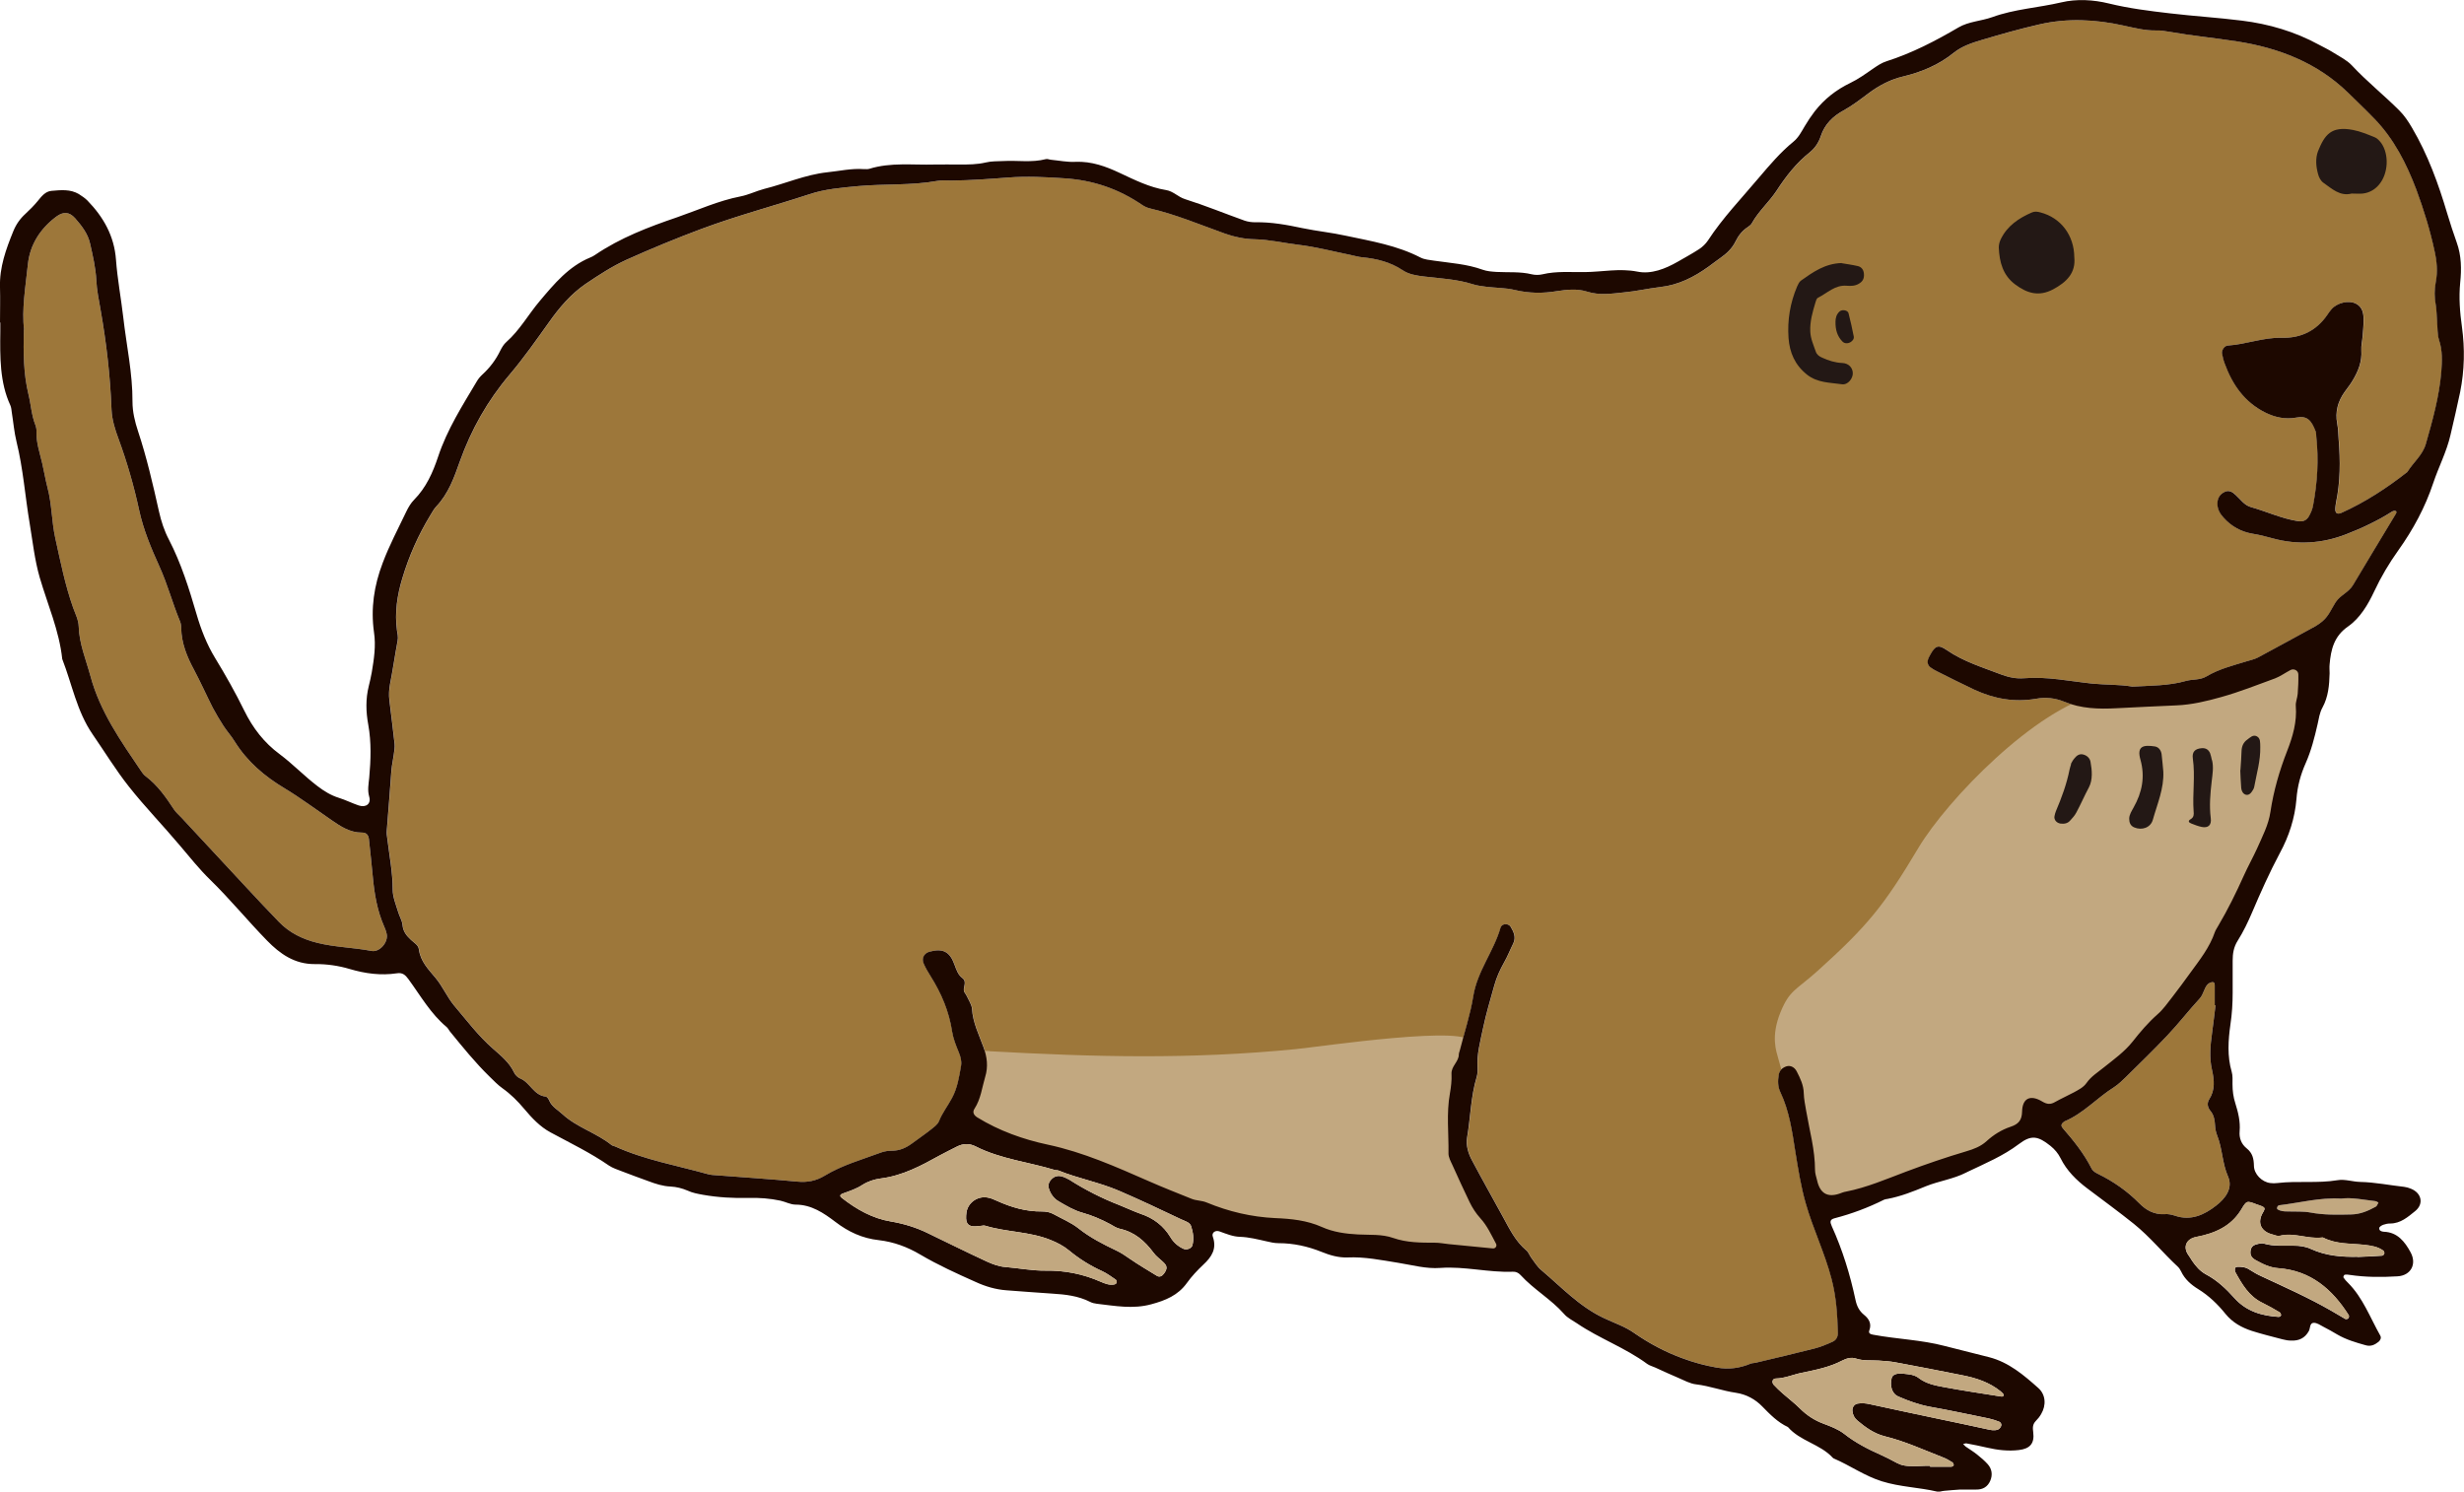 <?xml version="1.0" encoding="UTF-8"?>
<svg id="_レイヤー_2" data-name="レイヤー 2" xmlns="http://www.w3.org/2000/svg" viewBox="0 0 155.29 94.02">
  <defs>
    <style>
      .cls-1 {
        fill: #1d0800;
      }

      .cls-2 {
        fill: #c2a880;
      }

      .cls-3 {
        fill: #231815;
      }

      .cls-4 {
        fill: #9d773a;
      }
    </style>
  </defs>
  <g id="_レイヤー_1-2" data-name="レイヤー 1">
    <g>
      <path class="cls-2" d="m147.55,75.55c-1.36-.08-2.62.27-3.91.42-.03,0-.07.03-.09.06-.02.02-.03.06-.04.09,0,.03,0,.09.02.1.2.13.42.14.64.14.48.02.98-.02,1.45.07.85.16,1.7.14,2.55.12.6-.01,1.08-.23,1.56-.49.08-.04.11-.17.17-.26-.06-.03-.13-.08-.19-.09-.74-.08-1.47-.25-2.17-.16Z"/>
      <path class="cls-4" d="m134.38,43.28c1.19-.07,2.32-.05,3.4-.36.43-.12.88-.04,1.3-.29.77-.46,1.65-.68,2.5-.94.25-.08.51-.13.74-.25,1.21-.65,2.42-1.31,3.62-1.97.16-.09.31-.2.45-.32.38-.32.56-.78.82-1.19.29-.45.83-.62,1.1-1.09.89-1.5,1.8-2.99,2.7-4.49.05-.09.05-.16-.04-.18-.06-.01-.15.01-.21.05-.91.58-1.89,1.04-2.9,1.43-1.5.58-3.04.68-4.59.26-.43-.12-.86-.23-1.3-.3-.71-.12-1.33-.46-1.82-1.01-.23-.25-.4-.54-.39-.9,0-.33.16-.58.45-.72.28-.14.5,0,.7.19.3.27.54.64.95.76,1,.28,1.95.73,2.98.89.3.05.53-.05.67-.28.13-.22.24-.47.28-.72.27-1.43.36-2.88.2-4.33-.01-.11,0-.23-.04-.33-.27-.71-.54-1-1.21-.87-.68.13-1.34-.01-1.95-.31-1.31-.65-2.08-1.75-2.57-3.09-.08-.21-.13-.43-.17-.64-.03-.21.15-.48.36-.5,1.15-.07,2.24-.52,3.42-.49,1.19.03,2.17-.44,2.86-1.45.08-.12.17-.25.27-.36.36-.4,1.07-.57,1.53-.34.42.21.49.63.48,1.05,0,.33-.03.67-.06,1-.02.3-.1.59-.08.88.05.71-.19,1.32-.54,1.9-.15.26-.34.49-.51.73-.43.6-.61,1.26-.47,2,.06.33.07.66.09,1,.11,1.34.11,2.67-.17,4-.02.11-.03.22-.04.33-.02.31.11.42.4.29,1.49-.67,2.85-1.56,4.14-2.57.37-.6.95-1.05,1.16-1.75.43-1.5.85-3.01.98-4.57.05-.66.08-1.33-.14-1.99-.12-.38-.09-.81-.13-1.22-.03-.33-.02-.67-.08-1-.09-.48-.09-.96,0-1.44.13-.66.07-1.32-.08-1.98-.28-1.31-.68-2.59-1.14-3.84-.62-1.64-1.41-3.2-2.65-4.48-.54-.56-1.11-1.1-1.67-1.65-1.95-1.89-4.36-2.81-6.98-3.22-1.43-.22-2.87-.36-4.29-.61-.26-.04-.52-.09-.78-.08-.72.02-1.39-.16-2.09-.31-1.76-.39-3.54-.48-5.31-.07-1.23.28-2.45.63-3.66.99-.6.18-1.22.39-1.72.79-.95.77-2.03,1.22-3.2,1.5-.81.19-1.54.58-2.19,1.07-.51.38-1.01.77-1.56,1.07-.68.37-1.19.87-1.44,1.63-.13.39-.35.73-.68,1-.86.68-1.52,1.53-2.11,2.44-.47.71-1.13,1.28-1.55,2.04-.05.09-.15.17-.24.23-.36.23-.61.55-.79.92-.22.45-.57.77-.97,1.05-.25.17-.48.36-.72.53-.92.66-1.89,1.16-3.04,1.29-.77.09-1.54.27-2.31.34-.77.08-1.53.2-2.32-.05-.6-.19-1.26-.13-1.89-.03-.9.15-1.76.14-2.65-.07-.57-.14-1.18-.13-1.77-.2-.29-.04-.59-.07-.87-.16-1-.32-2.04-.37-3.07-.49-.49-.06-.97-.13-1.37-.4-.77-.51-1.62-.72-2.52-.81-.26-.02-.51-.1-.76-.15-1.09-.22-2.18-.51-3.28-.64-.92-.11-1.83-.33-2.77-.35-.62-.01-1.26-.14-1.85-.35-1.57-.56-3.1-1.21-4.73-1.59-.18-.04-.35-.12-.5-.22-1.48-1.01-3.08-1.56-4.89-1.68-1.19-.08-2.39-.14-3.56-.05-1.19.09-2.37.18-3.56.19-.3,0-.6-.03-.89.02-1.65.3-3.33.18-5,.33-1.04.1-2.09.18-3.07.51-2.26.74-4.56,1.35-6.79,2.18-1.61.6-3.18,1.25-4.74,1.95-.92.42-1.76.97-2.59,1.53-.93.64-1.65,1.49-2.3,2.41-.8,1.12-1.59,2.25-2.48,3.3-1.39,1.64-2.42,3.46-3.14,5.48-.36,1.02-.72,2.03-1.49,2.84-.15.16-.25.36-.37.55-.76,1.25-1.34,2.56-1.76,3.96-.33,1.09-.49,2.17-.34,3.29.03.22.09.42.04.66-.17.91-.3,1.83-.48,2.74-.06.34-.08.66-.04,1,.11.92.23,1.84.33,2.76.02.22-.02.44-.05.66-.04.33-.12.66-.15.99-.1,1.26-.18,2.52-.29,3.78-.02.19,0,.36.03.54.13,1.07.34,2.13.34,3.21,0,.47.2.94.34,1.4.08.29.26.56.28.84.04.42.26.68.54.94.19.18.46.32.49.59.1.76.6,1.26,1.05,1.8.45.54.73,1.21,1.17,1.74.79.93,1.53,1.92,2.46,2.73.5.44,1.02.86,1.32,1.49.07.16.24.32.39.38.62.25.85,1.06,1.6,1.14.08,0,.18.14.22.24.17.41.55.6.84.87.91.84,2.15,1.18,3.1,1.95.05.04.14.05.21.08,1.87.85,3.9,1.2,5.86,1.75.18.05.37.06.55.07,1.7.13,3.39.24,5.09.4.63.06,1.18-.05,1.71-.37,1.12-.68,2.39-1.03,3.6-1.48.2-.07.44-.1.66-.1.47,0,.87-.18,1.24-.45.39-.29.79-.56,1.17-.86.2-.16.45-.33.54-.55.21-.53.56-.97.82-1.46.34-.63.45-1.33.57-2.03.05-.3-.03-.58-.15-.87-.17-.41-.34-.84-.41-1.27-.19-1.28-.68-2.43-1.36-3.51-.16-.25-.31-.51-.43-.78-.16-.35.02-.68.39-.77.81-.21,1.25,0,1.54.81.12.32.23.66.49.85.38.28-.04.65.16.93.06.09.13.19.17.29.11.24.27.48.29.72.05.88.44,1.64.73,2.44.22.6.3,1.22.1,1.86-.2.67-.27,1.38-.67,2-.15.22-.05.41.17.55,1.38.85,2.9,1.39,4.45,1.72,2.25.48,4.3,1.4,6.38,2.31.88.39,1.78.74,2.67,1.1.31.13.64.1.97.24,1.38.57,2.81.91,4.32.98.99.04,1.99.14,2.93.56.71.32,1.49.43,2.28.47.74.04,1.5-.03,2.21.22.86.3,1.74.3,2.63.3.29,0,.59.06.88.09.92.09,1.84.18,2.77.27.17.02.28-.15.21-.29-.3-.56-.56-1.14-.99-1.61-.28-.31-.5-.65-.68-1.02-.37-.77-.73-1.55-1.08-2.33-.11-.24-.25-.49-.25-.73.02-1.26-.14-2.53.09-3.79.07-.4.12-.82.1-1.22-.03-.5.46-.77.46-1.23,0-.11.06-.21.08-.32.28-1.12.65-2.22.83-3.35.25-1.58,1.29-2.83,1.72-4.33.08-.27.5-.29.64-.05.19.32.35.66.16,1.05-.2.4-.36.82-.58,1.2-.26.46-.47.93-.61,1.43-.25.9-.52,1.79-.71,2.7-.17.83-.41,1.66-.35,2.52.01.18,0,.38-.05.55-.38,1.25-.39,2.56-.61,3.84-.08.47.07.97.29,1.39.64,1.21,1.32,2.41,1.98,3.62.41.75.78,1.52,1.46,2.09.14.11.2.31.31.46.2.27.38.57.63.78,1.27,1.07,2.41,2.31,3.97,3.04.63.3,1.31.52,1.89.93.95.66,1.96,1.2,3.06,1.6.7.26,1.4.45,2.14.58.78.13,1.45.04,2.15-.25.1-.04.22-.03.33-.06,1.23-.29,2.46-.58,3.68-.89.39-.1.78-.26,1.15-.43.2-.09.33-.28.33-.54-.03-1.15-.1-2.28-.4-3.42-.42-1.62-1.16-3.13-1.62-4.74-.31-1.08-.48-2.17-.66-3.27-.2-1.28-.38-2.57-.94-3.75-.17-.35-.17-.72-.11-1.09.04-.28.22-.46.5-.55.24-.07.5.05.64.33.22.43.43.86.44,1.37.01.37.09.74.15,1.1.21,1.24.56,2.46.56,3.74,0,.22.08.44.13.65q.27,1.22,1.4.84c.14-.05.28-.11.42-.13,1.32-.26,2.54-.79,3.79-1.26,1.25-.47,2.51-.9,3.79-1.28.48-.14.92-.31,1.28-.64.45-.41.95-.72,1.52-.91.48-.16.71-.4.72-.96.02-.84.52-1.08,1.27-.63.3.18.52.2.81.03.39-.22.8-.4,1.19-.61.29-.16.6-.31.8-.6.28-.4.7-.66,1.07-.96.64-.51,1.32-1,1.82-1.63.49-.62.98-1.2,1.57-1.72.36-.31.64-.72.94-1.1.39-.5.76-1.01,1.13-1.52.59-.81,1.22-1.6,1.55-2.57.05-.14.14-.26.21-.39.61-1.03,1.13-2.09,1.62-3.18.26-.58.57-1.13.83-1.7.33-.75.72-1.48.84-2.3.2-1.33.57-2.61,1.06-3.86.35-.9.62-1.82.54-2.82-.02-.25.1-.51.12-.77.03-.41.05-.81.04-1.22,0-.25-.28-.39-.49-.28-.33.17-.64.4-.98.53-1.12.41-2.23.85-3.37,1.17-.92.26-1.87.49-2.84.53-1.26.05-2.52.12-3.78.18-1.12.06-2.23.03-3.29-.41-.57-.23-1.16-.3-1.76-.19-1.37.24-2.65.01-3.89-.56-.77-.36-1.54-.75-2.3-1.13-.17-.08-.33-.17-.48-.28-.16-.12-.22-.3-.16-.5.03-.11.09-.2.14-.3.32-.58.51-.66,1.05-.29,1.06.73,2.27,1.09,3.44,1.54.46.17.93.27,1.42.23,1.46-.12,2.89.19,4.32.34.85.08,1.71.05,2.47.18Z"/>
      <path class="cls-2" d="m132.25,43.76c-3.95.89-9.53,6.64-11.35,9.69-2.17,3.64-3.19,4.9-6.34,7.74-1.38,1.24-1.77,1.2-2.35,2.62-.62,1.53-.26,2.46-.14,2.9.9,3.26,1.44,5.17,2.34,8.43.14.49.3,1.02.71,1.33.4.29,2.55-.96,3.01-1.12,7.48-2.64,10.48-3.98,15.64-8.08,2.45-1.94,4.88-4.83,6.38-7.57,2.39-4.37,3.21-5.78,3.91-9.1.42-1.99,3.83-9.17,1.53-9.01-1.28.09-6.63,1.84-8.84,2.21-.95.16-4.56.13-4.51-.04Z"/>
      <path class="cls-2" d="m62.36,66.25c-.34-.02-.72-.02-.95.23-.16.17-.2.42-.23.66-.14,1.02-.27,2.58-.4,3.6,1.7.87,3.43,1.13,5.18,1.88,9.24,3.94,19.2,6.21,29.24,6.63-.99-2.25-1.98-4.5-2.96-6.76-.19-.43-.37-.85-.52-1.3-.49-1.5.69-4.37.95-5.42.31-1.25-9.58.22-11.02.36-6.63.65-12.63.5-19.29.13Z"/>
      <path class="cls-4" d="m1.5,20.78c-.03,1.48-.02,2.77.29,4.06.16.64.19,1.32.44,1.95.05.13.08.29.07.44-.02.68.21,1.32.36,1.97.12.51.2,1.02.33,1.52.28,1.04.26,2.12.49,3.18.33,1.49.62,2.97,1.13,4.41.14.38.34.78.35,1.17.03,1.1.46,2.1.74,3.13.6,2.24,1.91,4.09,3.18,5.97.08.12.17.25.29.34.76.57,1.29,1.33,1.8,2.11.12.18.3.33.45.49,1.37,1.47,2.73,2.94,4.1,4.41.68.73,1.37,1.47,2.07,2.19.66.68,1.48,1.08,2.41,1.31,1.12.28,2.28.29,3.41.51.52.1,1.08-.56.96-1.08-.03-.14-.08-.29-.14-.42-.46-1.03-.64-2.12-.74-3.24-.07-.78-.16-1.55-.24-2.32-.03-.26-.18-.41-.44-.4-.76,0-1.34-.39-1.92-.79-.98-.67-1.94-1.39-2.95-2-1.27-.76-2.35-1.68-3.14-2.94-.21-.35-.49-.65-.71-.99-.24-.37-.47-.76-.68-1.15-.4-.79-.76-1.6-1.18-2.39-.45-.83-.79-1.68-.81-2.63,0-.15-.02-.3-.08-.44-.47-1.13-.78-2.32-1.29-3.44-.52-1.15-1.01-2.31-1.28-3.56-.33-1.52-.76-3.02-1.3-4.49-.22-.59-.41-1.2-.44-1.83-.08-2.12-.32-4.21-.69-6.3-.11-.62-.24-1.25-.27-1.87-.04-.79-.22-1.54-.39-2.3-.14-.64-.54-1.14-.95-1.61-.37-.41-.75-.42-1.19-.09-1,.75-1.65,1.76-1.78,2.98-.15,1.44-.4,2.88-.24,4.15Z"/>
      <path class="cls-4" d="m139.63,63.36s-.03,0-.05,0c0-.41,0-.82,0-1.23,0-.09,0-.25-.18-.22-.1.02-.21.07-.28.15-.22.25-.24.6-.48.87-.7.76-1.34,1.59-2.05,2.34-.84.89-1.73,1.75-2.6,2.61-.24.23-.48.47-.76.65-1.07.67-1.92,1.65-3.11,2.15-.03.01-.06.05-.09.07-.15.12-.13.25-.02.37.68.78,1.33,1.59,1.8,2.52.09.18.25.27.41.35.98.48,1.85,1.09,2.61,1.86.42.43.94.72,1.59.68.22-.02.45.03.66.1,1,.34,1.85-.06,2.59-.64.56-.43,1.08-1.08.75-1.83-.37-.84-.35-1.74-.68-2.57-.08-.2-.13-.43-.14-.65-.02-.34-.07-.66-.3-.93-.18-.22-.22-.49-.06-.73.37-.59.31-1.19.17-1.83-.18-.77-.11-1.55,0-2.33.08-.59.15-1.18.22-1.76Z"/>
      <g>
        <path class="cls-1" d="m0,20.34c0-.74.02-1.49,0-2.23-.04-1.26.38-2.41.84-3.54.17-.42.42-.78.76-1.09.27-.25.54-.52.77-.8.24-.29.47-.61.87-.65.59-.05,1.2-.12,1.74.21.19.12.38.25.53.4,1.01,1.04,1.69,2.23,1.8,3.73.09,1.22.32,2.43.46,3.64.2,1.77.59,3.51.58,5.31,0,.63.15,1.26.35,1.86.55,1.66.94,3.36,1.32,5.06.14.62.33,1.21.63,1.78.77,1.49,1.27,3.09,1.74,4.7.28.96.64,1.89,1.17,2.76.66,1.08,1.28,2.18,1.84,3.32.53,1.08,1.24,2.01,2.23,2.74.83.62,1.55,1.38,2.38,2.01.42.32.84.58,1.35.74.42.13.83.34,1.25.48.46.15.79-.11.66-.55-.12-.42-.04-.79,0-1.2.1-1.11.14-2.23-.06-3.34-.15-.81-.17-1.62.03-2.43.07-.29.14-.58.19-.87.14-.84.27-1.67.14-2.53-.21-1.5,0-2.93.55-4.37.42-1.12.98-2.17,1.49-3.24.13-.27.29-.54.49-.74.76-.77,1.18-1.72,1.51-2.71.57-1.72,1.53-3.22,2.44-4.75.09-.16.22-.31.35-.43.47-.43.85-.93,1.13-1.51.1-.2.22-.4.38-.54.85-.75,1.39-1.74,2.11-2.59.91-1.08,1.82-2.18,3.18-2.74.1-.04.2-.09.3-.16,1.59-1.08,3.37-1.76,5.16-2.37,1.33-.46,2.62-1.05,4.01-1.32.51-.1.99-.34,1.48-.47,1.33-.33,2.6-.9,3.98-1.05.78-.08,1.54-.26,2.33-.2.11,0,.23.01.33-.02,1.35-.42,2.73-.23,4.11-.27.52-.01,1.04,0,1.57,0,.56,0,1.11,0,1.66-.13.36-.09.74-.07,1.11-.09.89-.05,1.79.11,2.67-.12.1-.03.22.03.33.04.52.05,1.04.16,1.55.13,1.01-.04,1.91.29,2.78.7.94.44,1.87.91,2.92,1.08.45.07.75.43,1.19.57,1.27.4,2.51.91,3.77,1.36.21.07.44.1.66.1,1.01-.02,1.99.16,2.98.37.91.19,1.84.28,2.74.48,1.6.34,3.22.61,4.69,1.37.27.14.57.15.86.2,1.03.15,2.07.21,3.06.57.28.1.58.12.88.14.74.04,1.49-.03,2.22.15.21.05.46.05.67,0,.88-.21,1.78-.13,2.67-.14,1.1-.01,2.18-.25,3.31-.03.87.18,1.76-.17,2.56-.63.45-.26.91-.51,1.34-.79.21-.14.41-.33.55-.54.94-1.44,2.13-2.67,3.23-3.98.68-.8,1.35-1.59,2.16-2.25.33-.27.51-.64.72-.99.19-.32.39-.62.62-.92.61-.78,1.35-1.36,2.24-1.79.5-.24.96-.57,1.42-.89.28-.19.55-.38.87-.48,1.6-.51,3.08-1.28,4.53-2.13.65-.38,1.43-.4,2.13-.65,1.4-.51,2.9-.59,4.35-.93.97-.23,2.02-.17,3,.07,1.27.31,2.55.47,3.84.62,1.51.18,3.03.27,4.54.46,1.7.21,3.34.69,4.86,1.52.29.16.6.3.88.48.41.26.87.48,1.19.82.94,1.01,2.02,1.87,2.99,2.84.32.32.56.68.79,1.07,1.01,1.71,1.68,3.56,2.24,5.45.18.61.38,1.2.59,1.8.3.83.31,1.68.22,2.54-.09.93-.02,1.86.11,2.78.19,1.38.16,2.74-.11,4.1-.19.91-.4,1.81-.61,2.71-.24,1.06-.75,2.02-1.09,3.04-.51,1.53-1.26,2.92-2.2,4.24-.58.81-1.09,1.67-1.52,2.59-.39.83-.89,1.68-1.65,2.21-.88.61-1.08,1.45-1.16,2.39-.02.18,0,.37,0,.56-.02.75-.08,1.48-.45,2.16-.18.32-.23.7-.31,1.06-.19.83-.4,1.66-.75,2.45-.32.72-.52,1.46-.58,2.26-.1,1.2-.47,2.34-1.04,3.39-.65,1.22-1.21,2.47-1.75,3.74-.26.61-.55,1.22-.91,1.79-.26.41-.32.82-.32,1.27,0,.67,0,1.34,0,2.01,0,.67-.04,1.33-.14,2-.14.99-.21,2,.08,2.99.07.24.05.52.05.78,0,.41.05.81.18,1.21.18.57.32,1.15.27,1.75-.04.44.11.82.45,1.09.36.29.44.64.45,1.08,0,.54.51,1.04,1.03,1.1.15.02.3.02.45,0,1.26-.15,2.53.03,3.79-.18.46-.08.95.1,1.43.11.93.02,1.85.21,2.77.31.15.02.29.06.43.12.67.27.82.96.26,1.41-.46.37-.92.78-1.57.78-.15,0-.3.03-.44.08-.1.04-.24.12-.25.2-.02.18.14.23.29.24.86.03,1.32.63,1.68,1.29.41.75.02,1.47-.82,1.52-1,.06-2.01.06-3.01-.09-.1-.02-.22-.03-.32-.01-.04,0-.1.14-.08.17.08.12.18.24.29.34.94.94,1.39,2.19,2.03,3.32.09.15,0,.31-.11.4-.24.19-.49.31-.82.21-.61-.17-1.22-.35-1.77-.67-.29-.17-.58-.34-.88-.49-.19-.1-.4-.25-.6-.25-.28,0-.22.34-.32.52-.25.45-.63.62-1.11.6-.18,0-.37-.03-.55-.08-.65-.17-1.3-.33-1.93-.53-.64-.21-1.21-.52-1.66-1.07-.49-.61-1.05-1.15-1.73-1.57-.44-.27-.84-.62-1.07-1.11-.05-.1-.11-.2-.19-.28-.95-.88-1.77-1.9-2.79-2.72-.96-.77-1.95-1.49-2.93-2.23-.68-.51-1.3-1.12-1.69-1.91-.15-.3-.36-.55-.63-.77-.79-.63-1.21-.71-1.99-.12-.99.75-2.12,1.22-3.23,1.75-.03.02-.07.03-.1.05-.8.41-1.71.53-2.53.86-.8.33-1.58.64-2.42.8-.07.01-.15.02-.22.05-1,.5-2.04.89-3.12,1.17-.31.08-.29.24-.18.49.68,1.5,1.16,3.06,1.5,4.66.08.38.23.69.54.94.3.24.49.55.33.98-.07.18.07.24.24.27,1.5.28,3.03.32,4.51.71.93.24,1.87.47,2.81.71,1.23.32,2.17,1.12,3.09,1.94.47.42.51,1.08.18,1.64-.09.16-.21.31-.34.44-.2.21-.2.42-.16.71.09.7-.2,1.04-.91,1.12-.67.08-1.34,0-1.99-.15-.43-.1-.87-.19-1.31-.27-.06-.01-.14.03-.21.04.05.05.1.11.16.16.24.17.5.32.73.51.23.18.46.38.66.6.27.3.32.68.16,1.05-.16.37-.46.56-.89.55-.34,0-.67,0-1.01,0-.33.02-.66.05-1,.08-.15.01-.3.08-.44.05-1.15-.27-2.34-.29-3.49-.65-1.09-.34-1.99-.99-3.01-1.43-.03-.01-.07-.03-.09-.06-.79-.86-2.05-1.04-2.82-1.93-.65-.3-1.13-.8-1.63-1.31-.41-.42-.97-.75-1.65-.85-.84-.12-1.65-.43-2.5-.53-.39-.04-.77-.26-1.15-.42-.48-.2-.95-.42-1.43-.64-.17-.08-.36-.12-.51-.23-1.38-1.02-3.02-1.6-4.43-2.56-.28-.19-.6-.34-.81-.59-.82-.93-1.91-1.54-2.74-2.45-.14-.15-.3-.22-.49-.21-1.53.06-3.03-.35-4.56-.24-.9.07-1.77-.18-2.65-.32-1.07-.17-2.12-.39-3.21-.34-.57.02-1.11-.14-1.63-.35-.87-.35-1.77-.55-2.72-.55-.26,0-.51-.06-.77-.12-.54-.12-1.08-.26-1.65-.28-.45-.01-.87-.19-1.29-.34-.26-.1-.51.08-.43.32.27.76-.06,1.28-.59,1.77-.38.36-.74.74-1.04,1.16-.56.78-1.35,1.1-2.24,1.34-1.16.32-2.29.1-3.43-.03-.15-.02-.3-.05-.43-.12-.75-.38-1.56-.47-2.38-.52-.96-.06-1.92-.14-2.89-.21-.68-.05-1.32-.24-1.93-.52-1.19-.53-2.38-1.07-3.5-1.73-.81-.48-1.67-.8-2.61-.91-1.03-.11-1.92-.52-2.74-1.15-.74-.56-1.51-1.09-2.51-1.09-.32,0-.64-.18-.96-.25-.66-.14-1.32-.19-1.99-.17-.97.02-1.93-.03-2.89-.2-.33-.06-.66-.12-.96-.26-.35-.15-.71-.24-1.08-.26-.49-.02-.95-.17-1.4-.34-.56-.2-1.12-.41-1.67-.62-.28-.11-.57-.2-.81-.36-1.17-.81-2.44-1.42-3.68-2.09-.67-.36-1.18-.91-1.66-1.48-.41-.49-.85-.93-1.37-1.3-.3-.21-.56-.49-.83-.75-.9-.88-1.69-1.86-2.49-2.84-.07-.09-.12-.2-.2-.27-1.01-.84-1.65-1.98-2.41-3.02-.19-.26-.37-.43-.73-.37-1.01.15-1.99.02-2.97-.27-.7-.21-1.46-.32-2.2-.31-1.28.01-2.2-.65-3.01-1.48-1.22-1.25-2.33-2.61-3.58-3.83-.7-.68-1.29-1.43-1.92-2.17-1.05-1.25-2.2-2.43-3.21-3.71-.83-1.05-1.53-2.2-2.29-3.3-.99-1.44-1.29-3.15-1.91-4.74-.19-1.79-.92-3.43-1.42-5.14-.32-1.11-.44-2.25-.63-3.39-.29-1.72-.41-3.46-.83-5.16-.15-.61-.2-1.24-.3-1.86-.02-.15-.03-.3-.09-.44C-.02,24.1,0,22.49.02,20.89c0-.19,0-.37,0-.56,0,0-.01,0-.02,0Zm134.37,22.94c1.19-.07,2.32-.05,3.4-.36.43-.12.88-.04,1.3-.29.77-.46,1.65-.68,2.5-.94.25-.08.51-.13.74-.25,1.21-.65,2.42-1.31,3.62-1.97.16-.09.31-.2.45-.32.38-.32.56-.78.82-1.19.29-.45.83-.62,1.1-1.09.89-1.5,1.8-2.99,2.7-4.49.05-.09.05-.16-.04-.18-.06-.01-.15.01-.21.05-.91.58-1.89,1.04-2.9,1.43-1.5.58-3.04.68-4.59.26-.43-.12-.86-.23-1.3-.3-.71-.12-1.33-.46-1.82-1.01-.23-.25-.4-.54-.39-.9,0-.33.16-.58.45-.72.28-.14.5,0,.7.19.3.27.54.64.95.76,1,.28,1.95.73,2.98.89.3.05.53-.05.67-.28.13-.22.24-.47.28-.72.27-1.43.36-2.88.2-4.33-.01-.11,0-.23-.04-.33-.27-.71-.54-1-1.21-.87-.68.13-1.34-.01-1.95-.31-1.31-.65-2.08-1.75-2.57-3.09-.08-.21-.13-.43-.17-.64-.03-.21.15-.48.36-.5,1.15-.07,2.24-.52,3.42-.49,1.19.03,2.17-.44,2.86-1.45.08-.12.17-.25.27-.36.36-.4,1.07-.57,1.53-.34.42.21.49.63.48,1.05,0,.33-.03.67-.06,1-.02.3-.1.59-.08.88.05.71-.19,1.32-.54,1.9-.15.26-.34.49-.51.73-.43.6-.61,1.26-.47,2,.06.33.07.66.09,1,.11,1.34.11,2.67-.17,4-.02.11-.03.22-.04.33-.02.31.11.42.4.29,1.49-.67,2.85-1.56,4.14-2.57.37-.6.95-1.05,1.16-1.75.43-1.5.85-3.01.98-4.57.05-.66.08-1.33-.14-1.99-.12-.38-.09-.81-.13-1.22-.03-.33-.02-.67-.08-1-.09-.48-.09-.96,0-1.44.13-.66.07-1.32-.08-1.98-.28-1.31-.68-2.59-1.14-3.84-.62-1.64-1.41-3.2-2.65-4.48-.54-.56-1.11-1.1-1.67-1.65-1.95-1.89-4.36-2.81-6.98-3.22-1.43-.22-2.87-.36-4.29-.61-.26-.04-.52-.09-.78-.08-.72.02-1.39-.16-2.09-.31-1.76-.39-3.54-.48-5.31-.07-1.23.28-2.45.63-3.66.99-.6.18-1.22.39-1.72.79-.95.77-2.03,1.22-3.2,1.5-.81.19-1.54.58-2.19,1.07-.51.38-1.01.77-1.56,1.07-.68.37-1.19.87-1.44,1.63-.13.39-.35.73-.68,1-.86.68-1.52,1.53-2.11,2.44-.47.71-1.13,1.28-1.55,2.04-.05.09-.15.17-.24.23-.36.23-.61.55-.79.92-.22.45-.57.77-.97,1.05-.25.17-.48.36-.72.53-.92.66-1.89,1.16-3.04,1.29-.77.09-1.54.27-2.31.34-.77.08-1.53.2-2.32-.05-.6-.19-1.26-.13-1.89-.03-.9.15-1.76.14-2.65-.07-.57-.14-1.18-.13-1.77-.2-.29-.04-.59-.07-.87-.16-1-.32-2.04-.37-3.07-.49-.49-.06-.97-.13-1.37-.4-.77-.51-1.62-.72-2.52-.81-.26-.02-.51-.1-.76-.15-1.09-.22-2.18-.51-3.28-.64-.92-.11-1.83-.33-2.77-.35-.62-.01-1.26-.14-1.85-.35-1.57-.56-3.1-1.21-4.73-1.59-.18-.04-.35-.12-.5-.22-1.48-1.01-3.08-1.56-4.89-1.68-1.19-.08-2.39-.14-3.56-.05-1.19.09-2.37.18-3.56.19-.3,0-.6-.03-.89.02-1.65.3-3.33.18-5,.33-1.04.1-2.09.18-3.07.51-2.26.74-4.56,1.35-6.79,2.18-1.61.6-3.18,1.25-4.74,1.95-.92.42-1.76.97-2.59,1.53-.93.64-1.65,1.49-2.3,2.41-.8,1.12-1.59,2.25-2.48,3.3-1.39,1.64-2.42,3.46-3.14,5.48-.36,1.02-.72,2.03-1.49,2.84-.15.16-.25.36-.37.55-.76,1.25-1.34,2.56-1.76,3.96-.33,1.09-.49,2.17-.34,3.29.03.22.09.42.04.66-.17.91-.3,1.83-.48,2.74-.06.34-.08.66-.04,1,.11.92.23,1.84.33,2.76.02.22-.02.44-.05.66-.04.33-.12.66-.15.99-.1,1.26-.18,2.52-.29,3.78-.02.19,0,.36.03.54.13,1.07.34,2.13.34,3.21,0,.47.2.94.34,1.4.08.29.26.56.28.84.04.42.26.68.54.94.19.18.46.32.49.59.1.76.6,1.26,1.05,1.8.45.54.73,1.21,1.17,1.74.79.93,1.53,1.92,2.46,2.73.5.44,1.02.86,1.32,1.49.07.16.24.32.39.38.62.25.85,1.06,1.6,1.14.08,0,.18.14.22.24.17.41.55.6.84.87.91.84,2.15,1.18,3.1,1.95.05.04.14.05.21.08,1.87.85,3.9,1.2,5.86,1.75.18.05.37.06.55.07,1.7.13,3.39.24,5.09.4.63.06,1.18-.05,1.71-.37,1.12-.68,2.39-1.03,3.6-1.48.2-.07.44-.1.66-.1.47,0,.87-.18,1.24-.45.39-.29.79-.56,1.17-.86.2-.16.45-.33.54-.55.21-.53.56-.97.82-1.46.34-.63.45-1.33.57-2.03.05-.3-.03-.58-.15-.87-.17-.41-.34-.84-.41-1.27-.19-1.28-.68-2.43-1.36-3.51-.16-.25-.31-.51-.43-.78-.16-.35.02-.68.39-.77.81-.21,1.25,0,1.54.81.12.32.23.66.49.85.38.28-.04.65.16.93.06.09.13.19.17.29.11.24.27.48.29.72.05.88.44,1.64.73,2.44.22.6.3,1.22.1,1.86-.2.67-.27,1.38-.67,2-.15.22-.05.41.17.55,1.38.85,2.9,1.39,4.45,1.72,2.25.48,4.3,1.4,6.38,2.31.88.39,1.78.74,2.67,1.1.31.13.64.1.97.24,1.38.57,2.81.91,4.32.98.99.04,1.99.14,2.93.56.71.32,1.49.43,2.28.47.74.04,1.5-.03,2.21.22.86.3,1.74.3,2.63.3.29,0,.59.06.88.09.92.09,1.84.18,2.77.27.17.02.28-.15.21-.29-.3-.56-.56-1.14-.99-1.61-.28-.31-.5-.65-.68-1.02-.37-.77-.73-1.55-1.08-2.33-.11-.24-.25-.49-.25-.73.02-1.26-.14-2.53.09-3.79.07-.4.12-.82.1-1.22-.03-.5.46-.77.46-1.23,0-.11.06-.21.08-.32.28-1.12.65-2.22.83-3.35.25-1.58,1.29-2.83,1.72-4.33.08-.27.5-.29.64-.05.19.32.35.66.16,1.05-.2.4-.36.82-.58,1.2-.26.46-.47.93-.61,1.43-.25.9-.52,1.79-.71,2.7-.17.83-.41,1.66-.35,2.52.01.18,0,.38-.05.55-.38,1.25-.39,2.56-.61,3.84-.08.47.07.97.29,1.39.64,1.21,1.32,2.41,1.98,3.62.41.75.78,1.52,1.46,2.09.14.11.2.31.31.46.2.27.38.57.63.78,1.27,1.07,2.41,2.31,3.97,3.04.63.3,1.31.52,1.89.93.95.66,1.96,1.2,3.06,1.6.7.26,1.4.45,2.14.58.78.13,1.45.04,2.15-.25.1-.04.22-.03.33-.06,1.23-.29,2.46-.58,3.68-.89.39-.1.78-.26,1.15-.43.2-.09.33-.28.33-.54-.03-1.15-.1-2.28-.4-3.42-.42-1.62-1.16-3.13-1.62-4.74-.31-1.08-.48-2.17-.66-3.27-.2-1.28-.38-2.57-.94-3.75-.17-.35-.17-.72-.11-1.09.04-.28.22-.46.5-.55.24-.07.5.05.64.33.22.43.43.86.44,1.37.01.37.09.74.15,1.1.21,1.24.56,2.46.56,3.74,0,.22.08.44.13.65q.27,1.22,1.4.84c.14-.05.28-.11.42-.13,1.32-.26,2.54-.79,3.79-1.26,1.25-.47,2.51-.9,3.79-1.28.48-.14.92-.31,1.28-.64.45-.41.95-.72,1.52-.91.48-.16.71-.4.72-.96.02-.84.52-1.08,1.27-.63.3.18.52.2.81.03.39-.22.8-.4,1.19-.61.29-.16.6-.31.8-.6.28-.4.7-.66,1.07-.96.64-.51,1.32-1,1.82-1.63.49-.62.98-1.2,1.57-1.72.36-.31.64-.72.94-1.1.39-.5.76-1.01,1.13-1.52.59-.81,1.22-1.6,1.55-2.57.05-.14.14-.26.21-.39.61-1.03,1.13-2.09,1.62-3.18.26-.58.57-1.13.83-1.7.33-.75.72-1.48.84-2.3.2-1.33.57-2.61,1.06-3.86.35-.9.62-1.82.54-2.82-.02-.25.1-.51.12-.77.03-.41.05-.81.04-1.22,0-.25-.28-.39-.49-.28-.33.17-.64.4-.98.53-1.12.41-2.23.85-3.37,1.17-.92.26-1.87.49-2.84.53-1.26.05-2.52.12-3.78.18-1.12.06-2.23.03-3.29-.41-.57-.23-1.16-.3-1.76-.19-1.37.24-2.65.01-3.89-.56-.77-.36-1.54-.75-2.3-1.13-.17-.08-.33-.17-.48-.28-.16-.12-.22-.3-.16-.5.03-.11.09-.2.14-.3.32-.58.51-.66,1.05-.29,1.06.73,2.27,1.09,3.44,1.54.46.17.93.27,1.42.23,1.46-.12,2.89.19,4.32.34.85.08,1.71.05,2.47.18ZM1.5,20.78c-.03,1.48-.02,2.77.29,4.06.16.64.19,1.32.44,1.95.05.13.08.29.07.44-.02.68.21,1.32.36,1.97.12.51.2,1.02.33,1.52.28,1.04.26,2.12.49,3.18.33,1.49.62,2.97,1.13,4.41.14.38.34.78.35,1.17.03,1.1.46,2.1.74,3.13.6,2.24,1.91,4.09,3.18,5.97.08.12.17.25.29.34.76.57,1.29,1.33,1.8,2.11.12.18.3.33.45.49,1.37,1.47,2.73,2.94,4.1,4.41.68.73,1.37,1.47,2.07,2.19.66.68,1.48,1.08,2.41,1.31,1.12.28,2.28.29,3.41.51.52.1,1.08-.56.96-1.08-.03-.14-.08-.29-.14-.42-.46-1.03-.64-2.12-.74-3.24-.07-.78-.16-1.55-.24-2.32-.03-.26-.18-.41-.44-.4-.76,0-1.34-.39-1.92-.79-.98-.67-1.94-1.39-2.95-2-1.27-.76-2.35-1.68-3.14-2.94-.21-.35-.49-.65-.71-.99-.24-.37-.47-.76-.68-1.15-.4-.79-.76-1.6-1.18-2.39-.45-.83-.79-1.68-.81-2.63,0-.15-.02-.3-.08-.44-.47-1.13-.78-2.32-1.29-3.44-.52-1.15-1.01-2.31-1.28-3.56-.33-1.52-.76-3.02-1.3-4.49-.22-.59-.41-1.2-.44-1.83-.08-2.12-.32-4.21-.69-6.3-.11-.62-.24-1.25-.27-1.87-.04-.79-.22-1.54-.39-2.3-.14-.64-.54-1.14-.95-1.61-.37-.41-.75-.42-1.19-.09-1,.75-1.65,1.76-1.78,2.98-.15,1.44-.4,2.88-.24,4.15Zm138.13,42.58s-.03,0-.05,0c0-.41,0-.82,0-1.23,0-.09,0-.25-.18-.22-.1.02-.21.07-.28.15-.22.25-.24.6-.48.87-.7.76-1.34,1.59-2.05,2.34-.84.89-1.73,1.75-2.6,2.61-.24.23-.48.47-.76.65-1.07.67-1.92,1.65-3.11,2.15-.03.01-.06.05-.09.07-.15.12-.13.25-.02.37.68.78,1.33,1.59,1.8,2.52.09.18.25.27.41.35.98.48,1.85,1.09,2.61,1.86.42.43.94.72,1.59.68.22-.02.45.03.66.1,1,.34,1.85-.06,2.59-.64.56-.43,1.08-1.08.75-1.83-.37-.84-.35-1.74-.68-2.57-.08-.2-.13-.43-.14-.65-.02-.34-.07-.66-.3-.93-.18-.22-.22-.49-.06-.73.37-.59.31-1.19.17-1.83-.18-.77-.11-1.55,0-2.33.08-.59.15-1.18.22-1.76Zm-77.74,13.9c-.16.02-.2.02-.24.02-.78.12-.81-.32-.74-.86.09-.61.69-1.04,1.31-.94.22.03.43.13.63.22.89.4,1.81.67,2.8.66.27,0,.52.04.75.17.52.29,1.09.52,1.55.88.74.59,1.56,1.01,2.4,1.41.3.14.58.33.85.52.55.38,1.13.72,1.7,1.07.19.12.35.02.47-.15.2-.28.2-.46-.03-.68-.21-.21-.47-.38-.64-.62-.55-.74-1.2-1.31-2.13-1.51-.21-.05-.41-.18-.6-.29-.56-.3-1.14-.55-1.75-.72-.54-.15-1.02-.44-1.5-.72-.27-.16-.45-.38-.57-.67-.09-.22-.11-.43.04-.63.17-.23.41-.34.68-.28.18.04.35.12.51.21,1,.64,2.06,1.18,3.17,1.61.45.18.89.39,1.34.55.81.27,1.44.75,1.88,1.48.19.32.47.57.83.73.2.08.5-.03.55-.23.11-.41.04-.82-.08-1.2-.08-.25-.39-.32-.62-.43-1.31-.62-2.61-1.24-3.94-1.81-1.24-.53-2.56-.77-3.8-1.27-.07-.03-.15-.01-.22-.03-1.66-.51-3.43-.69-5-1.49-.39-.2-.79-.19-1.18.01-.36.19-.73.36-1.09.56-1.17.65-2.35,1.28-3.71,1.45-.4.05-.8.18-1.15.4-.38.25-.8.39-1.22.54-.21.07-.24.17-.08.29.92.72,1.93,1.29,3.08,1.48.82.14,1.58.37,2.32.73,1.24.6,2.47,1.21,3.72,1.79.37.17.77.32,1.17.35.85.07,1.69.24,2.55.23,1.2-.02,2.36.21,3.47.7.28.12.55.23.86.17.06-.01.14-.07.15-.12.01-.06-.02-.16-.07-.19-.28-.19-.55-.39-.85-.53-.75-.34-1.44-.77-2.08-1.3-.35-.29-.74-.49-1.16-.66-1.32-.54-2.77-.49-4.12-.9-.1-.03-.22,0-.21,0Zm59.75,15.13s0,.04,0,.06c.45,0,.89,0,1.34,0,.05,0,.15-.06.15-.1,0-.06-.04-.15-.09-.18-.19-.12-.38-.23-.59-.31-1.21-.47-2.4-1.02-3.67-1.33-.67-.17-1.21-.56-1.72-.99-.18-.15-.28-.34-.31-.57-.04-.24.1-.46.33-.5.26-.04.51-.02.77.04,1.45.32,2.9.62,4.35.93,1.02.22,2.04.42,3.05.65.22.05.44.1.66.02.09-.03.18-.14.21-.23.04-.1-.02-.23-.13-.27-.21-.08-.42-.15-.64-.2-1.24-.25-2.47-.52-3.72-.74-.7-.13-1.36-.37-2-.65-.38-.16-.54-.66-.41-1.16.06-.22.31-.32.77-.27.33.04.66.05.95.28.46.35,1.02.46,1.56.56,1.17.22,2.34.39,3.52.58.1.02.24.05.26-.07.01-.07-.11-.17-.19-.24-.72-.58-1.56-.85-2.44-1.02-1.38-.27-2.76-.55-4.14-.8-.36-.07-.74-.1-1.11-.12-.48-.03-.97.03-1.44-.13-.3-.1-.6,0-.86.13-.8.42-1.68.59-2.55.77-.54.11-1.06.35-1.63.36-.21,0-.28.23-.13.4.17.19.37.37.56.54.36.32.75.61,1.09.95.43.43.92.75,1.49.96.45.17.91.34,1.3.64.71.56,1.51.97,2.32,1.33,1.41.63.96.77,2.87.68.07,0,.15,0,.22,0Zm26.93-13.16c.52-.02,1.04-.04,1.56-.08.05,0,.13-.08.14-.14.01-.05-.02-.15-.07-.18-.34-.25-.76-.31-1.16-.36-.88-.1-1.79-.03-2.61-.45-.03-.02-.07-.02-.11-.01-.89.1-1.75-.34-2.65-.11-.13.03-.29-.04-.43-.08-.74-.18-1.02-.74-.61-1.41.16-.26.08-.3-.09-.38-.1-.05-.21-.07-.31-.11-.62-.24-.64-.25-.97.31-.65,1.08-1.69,1.52-2.85,1.74-.62.12-.85.63-.49,1.14.09.12.16.25.24.37.23.34.5.65.87.85.7.37,1.27.91,1.79,1.49.75.84,1.72,1.12,2.79,1.19.05,0,.15-.06.15-.1,0-.06-.03-.16-.09-.19-.35-.21-.7-.41-1.07-.59-.86-.41-1.3-1.18-1.73-1.96-.02-.03-.02-.07-.02-.11-.02-.14.05-.21.18-.21.26,0,.51.02.74.18.25.16.51.31.78.43,1.48.69,2.97,1.35,4.39,2.17.29.17.57.34.87.51.05.02.15,0,.19-.04.04-.04.05-.15.03-.19-1.04-1.65-2.41-2.82-4.44-2.97-.55-.04-1-.27-1.45-.52-.29-.17-.35-.37-.29-.65.07-.27.28-.32.5-.37.11-.02.23-.04.33-.01.62.18,1.25.12,1.88.13.38,0,.75.05,1.09.21.94.43,1.93.51,2.94.49Zm-1.02-3.68c-1.36-.08-2.62.27-3.91.42-.03,0-.07.03-.09.06-.02.02-.03.06-.04.09,0,.03,0,.09.02.1.2.13.42.14.64.14.48.02.98-.02,1.45.07.85.16,1.7.14,2.55.12.6-.01,1.08-.23,1.56-.49.08-.04.11-.17.17-.26-.06-.03-.13-.08-.19-.09-.74-.08-1.47-.25-2.17-.16Z"/>
        <path class="cls-3" d="m130.73,16.22c.1.98-.48,1.56-1.34,2.02-.89.47-1.63.25-2.37-.3-.79-.58-1.01-1.42-1.05-2.34,0-.18.05-.37.13-.53.41-.84,1.13-1.32,1.96-1.68.18-.08.36-.05.54,0,1.27.33,2.12,1.43,2.13,2.83Z"/>
        <path class="cls-3" d="m116.07,16.59c.29.05.66.1,1.01.18.23.05.37.23.39.48.03.31-.08.5-.33.64-.24.14-.5.14-.76.12-.74-.06-1.22.47-1.81.76-.08.04-.12.18-.15.28-.18.6-.36,1.2-.33,1.85.02.46.21.86.35,1.27.06.18.22.3.39.37.41.19.82.32,1.28.34.4.02.64.29.66.62.02.35-.31.78-.69.72-.75-.11-1.53-.08-2.2-.61-.76-.61-1.09-1.38-1.16-2.3-.08-1.13.1-2.21.54-3.25.06-.13.13-.29.24-.37.75-.53,1.51-1.08,2.57-1.11Z"/>
        <path class="cls-3" d="m148.21,12.2c-.73.19-1.24-.3-1.78-.68-.17-.12-.29-.35-.34-.56-.13-.47-.17-.98,0-1.43.42-1.03.82-1.6,2.2-1.34.47.09.92.28,1.37.46.16.06.3.22.41.36.51.72.45,1.92-.12,2.61-.27.33-.62.53-1.04.58-.22.02-.45,0-.7,0Z"/>
        <path class="cls-3" d="m136.34,48.63c.05,1.07-.38,2.04-.66,3.04-.14.5-.69.69-1.18.48-.23-.1-.31-.3-.31-.54,0-.27.16-.49.28-.72.53-.94.73-1.92.43-3-.25-.87.19-.95.91-.84.24.04.38.24.42.47.05.37.07.74.11,1.11Z"/>
        <path class="cls-3" d="m130.51,48.16c.06-.1.12-.24.22-.35.14-.18.32-.32.57-.25.23.06.41.23.45.45.1.55.15,1.14-.1,1.62-.28.52-.51,1.06-.79,1.58-.1.19-.25.36-.4.52-.16.18-.38.21-.61.18-.24-.04-.41-.24-.37-.46.02-.11.05-.22.09-.32.36-.85.68-1.71.86-2.62.02-.11.06-.21.1-.35Z"/>
        <path class="cls-3" d="m139.41,47.91c.11.45.03.89-.02,1.33-.09.78-.16,1.55-.06,2.33.06.45-.17.64-.59.55-.22-.05-.43-.13-.63-.21-.16-.06-.25-.16-.04-.28.2-.12.2-.3.18-.49-.08-1.11.11-2.22-.05-3.33-.06-.43.15-.62.56-.65.26-.02.43.09.53.32.05.14.08.29.11.43Z"/>
        <path class="cls-3" d="m141.2,48.54c.03-.45.06-.82.07-1.19.01-.33.13-.57.36-.73.18-.13.36-.33.6-.21.25.13.21.42.22.67.02.87-.23,1.68-.38,2.51-.01.07-.04.14-.08.2-.11.19-.25.36-.46.3-.16-.05-.26-.22-.28-.41-.03-.41-.05-.81-.06-1.14Z"/>
        <path class="cls-3" d="m115.68,20.28c0-.22.05-.46.26-.65.16-.14.51-.08.56.11.12.49.24.98.33,1.47.03.14-.07.28-.21.36-.18.1-.38.09-.51-.05-.32-.33-.44-.74-.43-1.24Z"/>
      </g>
      <path class="cls-2" d="m61.89,77.26c-.16.02-.2.02-.24.02-.78.12-.81-.32-.74-.86.09-.61.69-1.04,1.31-.94.22.03.43.13.63.22.89.4,1.81.67,2.8.66.27,0,.52.04.75.17.52.29,1.09.52,1.55.88.74.59,1.56,1.01,2.4,1.41.3.14.58.33.85.52.55.38,1.13.72,1.7,1.07.19.12.35.02.47-.15.2-.28.2-.46-.03-.68-.21-.21-.47-.38-.64-.62-.55-.74-1.2-1.31-2.13-1.51-.21-.05-.41-.18-.6-.29-.56-.3-1.14-.55-1.75-.72-.54-.15-1.02-.44-1.5-.72-.27-.16-.45-.38-.57-.67-.09-.22-.11-.43.04-.63.17-.23.41-.34.68-.28.18.04.35.12.51.21,1,.64,2.06,1.18,3.17,1.61.45.18.89.39,1.34.55.81.27,1.44.75,1.88,1.48.19.32.47.57.83.73.2.08.5-.03.55-.23.11-.41.04-.82-.08-1.2-.08-.25-.39-.32-.62-.43-1.31-.62-2.61-1.24-3.94-1.81-1.24-.53-2.56-.77-3.8-1.27-.07-.03-.15-.01-.22-.03-1.66-.51-3.43-.69-5-1.49-.39-.2-.79-.19-1.18.01-.36.19-.73.36-1.09.56-1.17.65-2.35,1.28-3.71,1.45-.4.05-.8.18-1.15.4-.38.25-.8.39-1.22.54-.21.07-.24.17-.08.29.92.72,1.93,1.29,3.08,1.48.82.14,1.58.37,2.32.73,1.24.6,2.47,1.21,3.72,1.79.37.17.77.32,1.17.35.85.07,1.69.24,2.55.23,1.2-.02,2.36.21,3.47.7.28.12.55.23.86.17.06-.01.14-.07.15-.12.01-.06-.02-.16-.07-.19-.28-.19-.55-.39-.85-.53-.75-.34-1.44-.77-2.08-1.3-.35-.29-.74-.49-1.16-.66-1.32-.54-2.77-.49-4.12-.9-.1-.03-.22,0-.21,0Z"/>
      <path class="cls-2" d="m121.64,92.39s0,.04,0,.06c.45,0,.89,0,1.34,0,.05,0,.15-.06.15-.1,0-.06-.04-.15-.09-.18-.19-.12-.38-.23-.59-.31-1.21-.47-2.4-1.02-3.67-1.33-.67-.17-1.21-.56-1.72-.99-.18-.15-.28-.34-.31-.57-.04-.24.1-.46.33-.5.26-.04.51-.02.77.04,1.45.32,2.9.62,4.35.93,1.02.22,2.04.42,3.05.65.22.05.44.1.66.02.09-.03.18-.14.21-.23.04-.1-.02-.23-.13-.27-.21-.08-.42-.15-.64-.2-1.24-.25-2.47-.52-3.72-.74-.7-.13-1.36-.37-2-.65-.38-.16-.54-.66-.41-1.16.06-.22.31-.32.77-.27.33.04.66.05.95.28.46.35,1.02.46,1.56.56,1.17.22,2.34.39,3.52.58.1.02.24.05.26-.07.01-.07-.11-.17-.19-.24-.72-.58-1.56-.85-2.44-1.02-1.38-.27-2.76-.55-4.14-.8-.36-.07-.74-.1-1.11-.12-.48-.03-.97.03-1.44-.13-.3-.1-.6,0-.86.13-.8.42-1.68.59-2.55.77-.54.11-1.06.35-1.63.36-.21,0-.28.23-.13.4.17.19.37.37.56.54.36.32.75.61,1.09.95.43.43.92.75,1.49.96.45.17.91.34,1.3.64.71.56,1.51.97,2.32,1.33,1.41.63.96.77,2.87.68.07,0,.15,0,.22,0Z"/>
      <path class="cls-2" d="m148.57,79.22c.52-.02,1.04-.04,1.56-.08.05,0,.13-.08.14-.14.01-.05-.02-.15-.07-.18-.34-.25-.76-.31-1.16-.36-.88-.1-1.79-.03-2.61-.45-.03-.02-.07-.02-.11-.01-.89.1-1.75-.34-2.65-.11-.13.03-.29-.04-.43-.08-.74-.18-1.02-.74-.61-1.41.16-.26.08-.3-.09-.38-.1-.05-.21-.07-.31-.11-.62-.24-.64-.25-.97.31-.65,1.08-1.69,1.52-2.85,1.74-.62.12-.85.63-.49,1.14.09.12.16.25.24.37.23.34.5.65.87.85.7.37,1.27.91,1.79,1.49.75.84,1.72,1.12,2.79,1.19.05,0,.15-.06.15-.1,0-.06-.03-.16-.09-.19-.35-.21-.7-.41-1.07-.59-.86-.41-1.3-1.18-1.73-1.96-.02-.03-.02-.07-.02-.11-.02-.14.05-.21.18-.21.26,0,.51.02.74.18.25.16.51.31.78.43,1.48.69,2.97,1.35,4.39,2.17.29.17.57.34.87.51.05.02.15,0,.19-.04.04-.04.05-.15.03-.19-1.04-1.65-2.41-2.82-4.44-2.97-.55-.04-1-.27-1.45-.52-.29-.17-.35-.37-.29-.65.07-.27.28-.32.5-.37.11-.02.23-.04.33-.01.62.18,1.25.12,1.88.13.38,0,.75.05,1.09.21.94.43,1.93.51,2.94.49Z"/>
    </g>
  </g>
</svg>